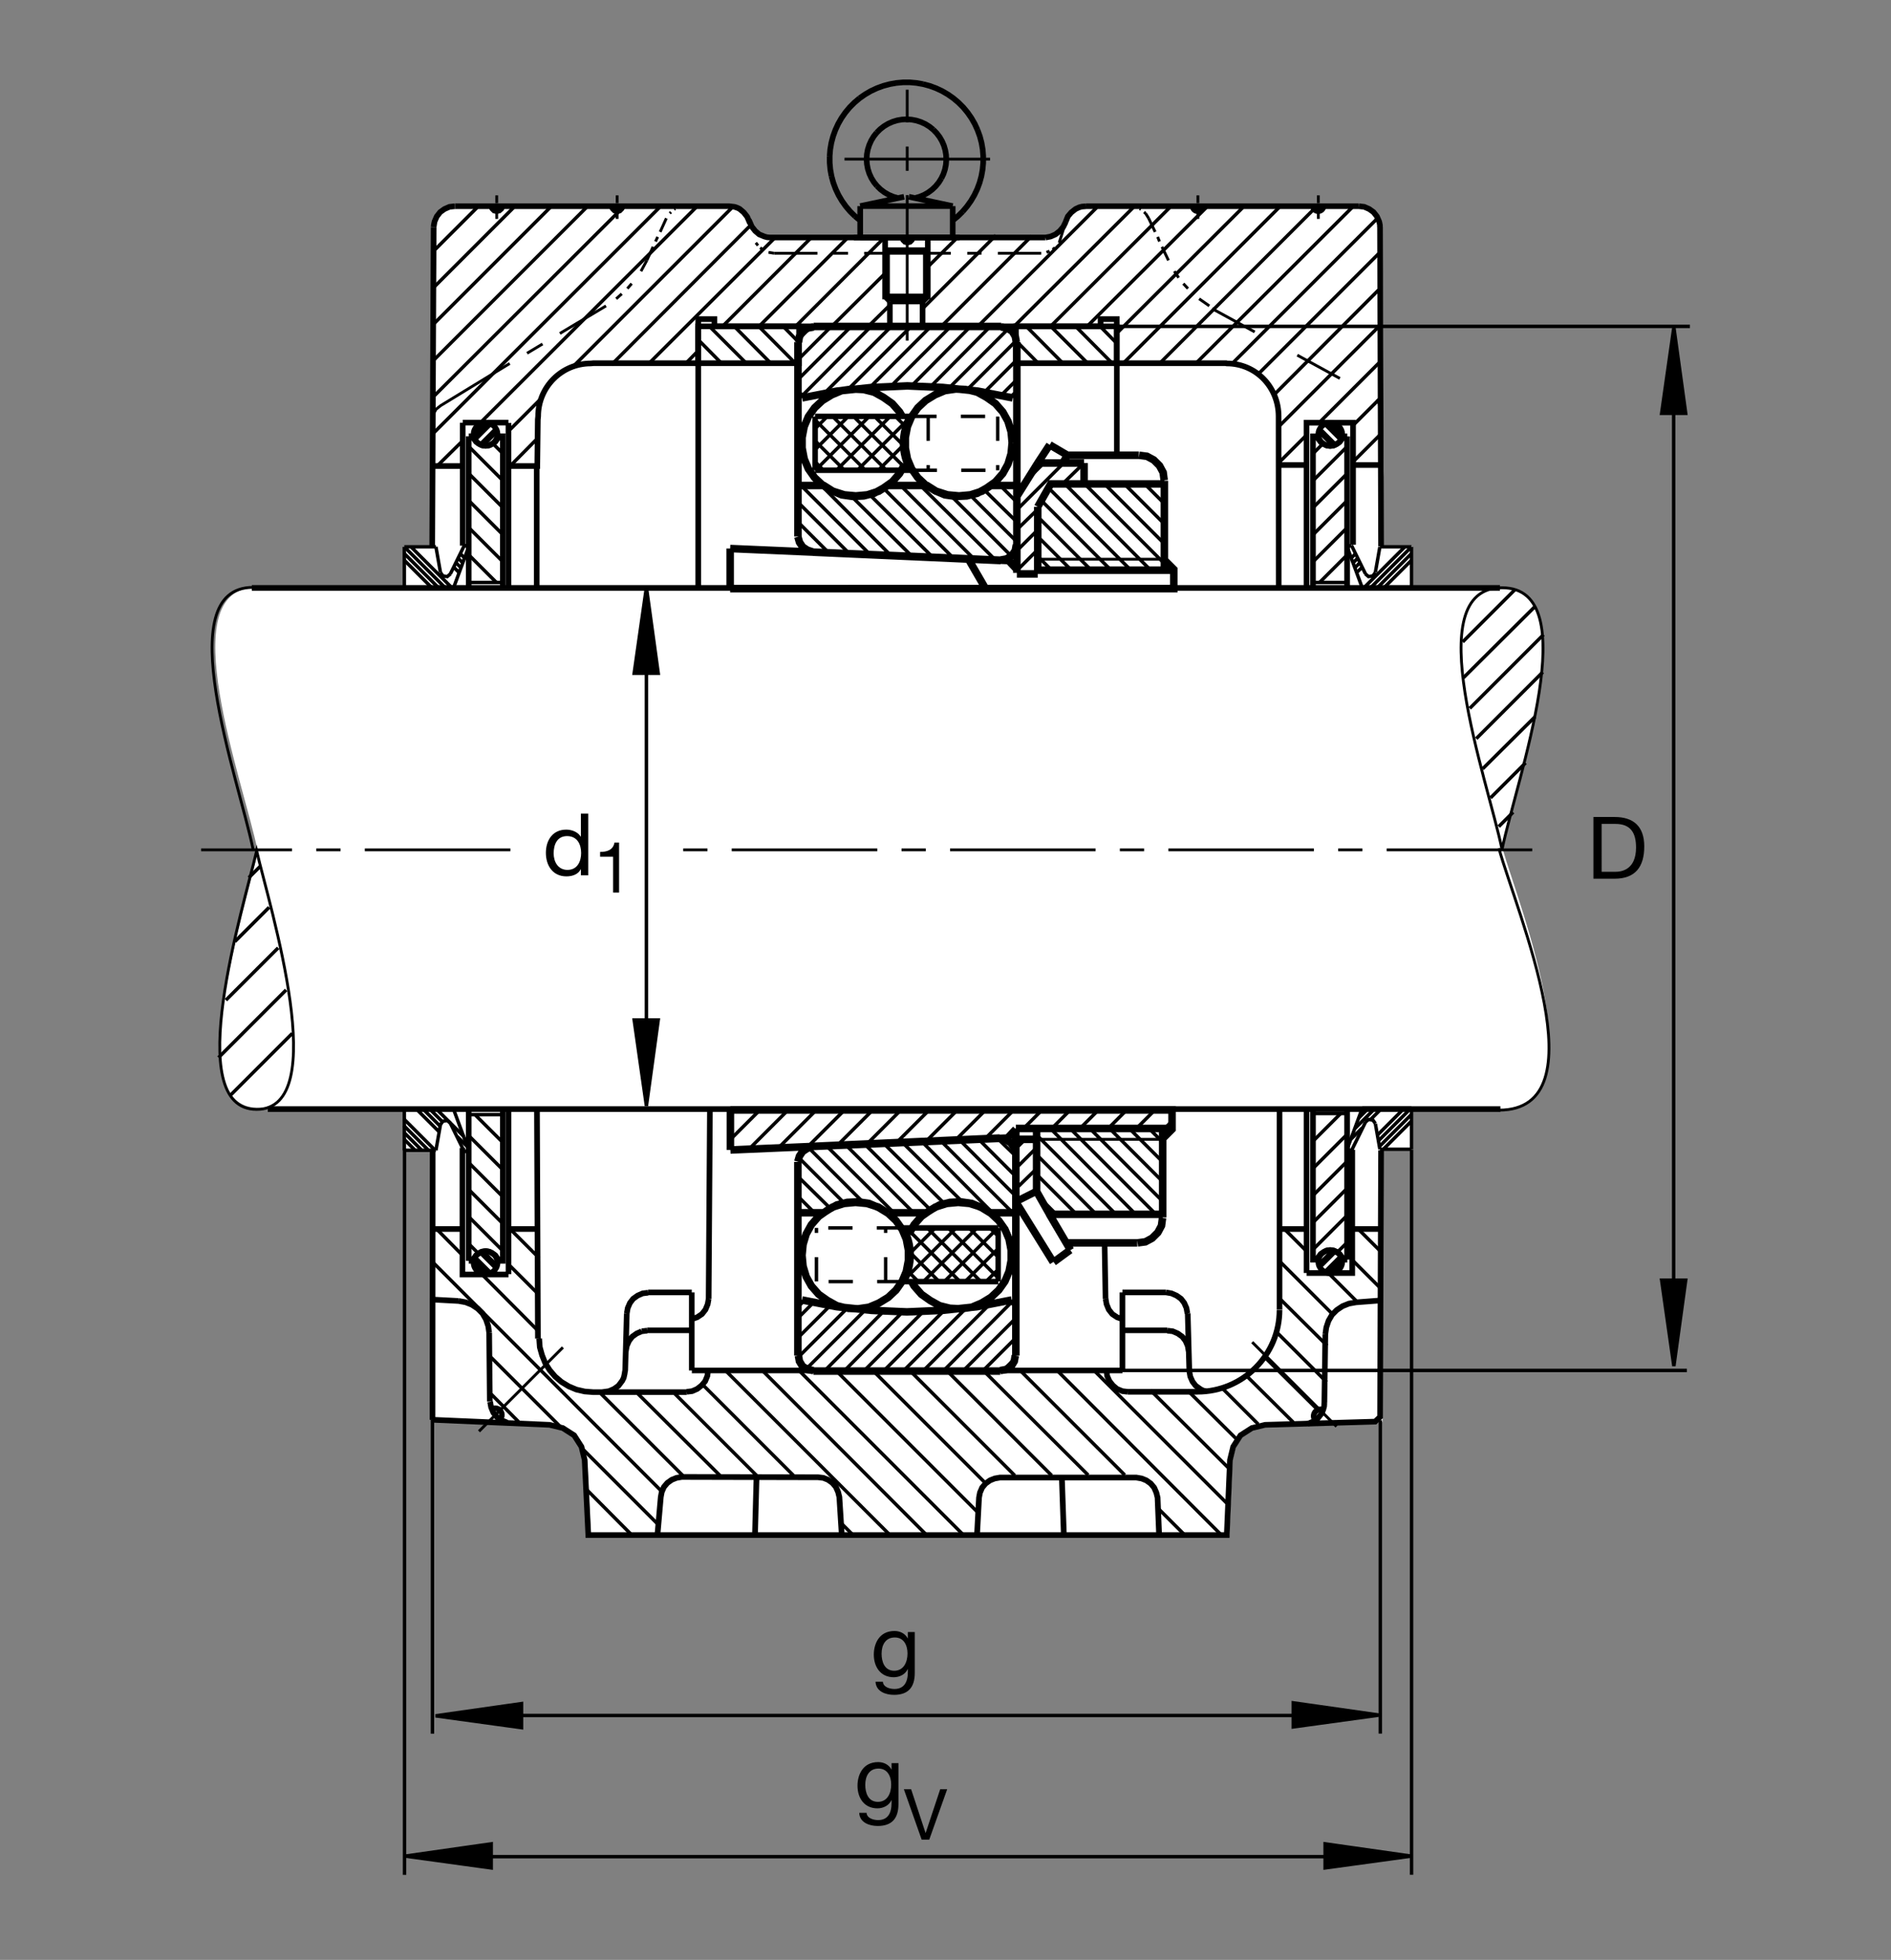 <?xml version="1.0" encoding="utf-8"?>
<!-- Generator: Adobe Illustrator 22.1.0, SVG Export Plug-In . SVG Version: 6.00 Build 0)  -->
<svg version="1.1" id="Ebene_1" xmlns="http://www.w3.org/2000/svg" xmlns:xlink="http://www.w3.org/1999/xlink" x="0px" y="0px"
	 viewBox="0 0 779.529 807.871" style="enable-background:new 0 0 779.529 807.871;" xml:space="preserve">
<rect x="0" y="0" width="779.529" height="807.871" fill="#808080" stroke="none"/>
<style type="text/css">
	.st0{fill:none;}
	.st1{fill:#FFFFFF;}
	.st2{fill-rule:evenodd;clip-rule:evenodd;stroke:#000000;stroke-width:1.165;stroke-miterlimit:10;}
	.st3{fill:none;stroke:#000000;stroke-width:1.165;stroke-miterlimit:10;}
	.st4{fill:none;stroke:#000000;stroke-width:2.329;stroke-miterlimit:10;}
	.st5{fill:none;stroke:#000000;stroke-width:1.165;stroke-miterlimit:10.433;}
	.st6{fill:none;stroke:#000000;stroke-width:2.33;stroke-miterlimit:10.433;}
	.st7{fill:none;stroke:#000000;stroke-width:1.165;stroke-miterlimit:10.433;stroke-dasharray:20,20;}
	.st8{fill:none;stroke:#000000;stroke-width:1.178;stroke-miterlimit:10;}
	.st9{fill:none;stroke:#000000;stroke-width:1.165;stroke-miterlimit:10.433;stroke-dasharray:60,10,10,10;}
	.st10{fill:none;stroke:#000000;stroke-width:2.356;stroke-miterlimit:10;}
	.st11{fill:none;stroke:#000000;stroke-width:2.33;stroke-miterlimit:3.864;}
	.st12{fill:none;stroke:#000000;stroke-width:1.417;stroke-miterlimit:3.864;}
	.st13{fill:none;stroke:#000000;stroke-width:1.165;stroke-miterlimit:10;stroke-dasharray:60,10,10,10;}
	.st14{fill:none;stroke:#000000;stroke-width:0;stroke-miterlimit:10;}
	.st15{stroke:#000000;stroke-width:1.417;stroke-miterlimit:3.864;}
	.st16{fill:none;stroke:#000000;stroke-width:2.268;stroke-miterlimit:10;}
	.st17{fill:none;stroke:#000000;stroke-width:2.268;stroke-miterlimit:3.864;}
	.st18{fill:none;stroke:#000000;stroke-width:1.417;stroke-miterlimit:10;stroke-dasharray:10,10;}
	.st19{fill:none;stroke:#000000;stroke-width:1.417;stroke-miterlimit:10;}
	.st20{fill:none;stroke:#000000;stroke-width:2.977;stroke-miterlimit:10.433;}
	.st21{fill:none;stroke:#000000;stroke-width:1.417;stroke-miterlimit:10.433;}
	.st22{fill:none;stroke:#000000;stroke-width:3.107;stroke-miterlimit:10;}
</style>
<polygon class="st0" points="0,0 779.529,0 779.529,807.871 0,807.871 0,0 "/>
<path class="st1" d="M105.369,242.285c-34.834,0-5.044,79.766,0.903,108.655c-5.481,25.544-31.945,105.686,0.157,105.686
	l-2.092,0.044l62.149,0.357v17.188h11.875l-0.313,31.875l0.313,79.057l49.233,2.349l5.452,1.313l4.699,3.013l3.008,4.697
	l1.316,5.449l1.504,30.947h131.604h131.599l1.318-30.947l1.318-5.449l3.008-4.697l4.697-3.013l5.459-1.313l47.363-1.416
	l-0.439-79.682v-32.719H582v-4.151l-0.205-12.5l36.601,0.337c41.289-0.337,8.076-83.276,1.152-107.012
	c5.947-28.889,34.727-107.825-0.107-107.825h-8.193l-29.091-0.349L582,225.146h-12.5l0.879-30.969L569.9,93.772V92.9
	c-0.088-0.581-0.352-1.468-0.352-1.468l-0.888-2.043l-1.406-1.785l-1.787-1.277l-2.041-0.893l-2.227-0.254L448.65,85.205
	l-1.582,0.132c-0.478,0.098-1.201,0.337-1.201,0.337l-1.416,0.654l-1.788,1.404l-1.406,1.658l-0.888,2.171l-0.499,1.111
	c-0.166,0.427-0.527,1.06-0.527,1.06l-1.406,1.658l-1.787,1.404l-2.041,0.894l-2.168,0.383h-56.782h-56.79l-0.063-0.005
	l-1.082-0.097c-0.402-0.093-1.025-0.281-1.025-0.281l-2.168-0.894l-1.661-1.404l-1.404-1.787l-0.893-2.041h-0.127l-0.891-2.041
	l-1.406-1.787l-1.66-1.404c0,0-0.591-0.332-0.991-0.493l-1.179-0.391l-2.165-0.264H188.513l-2.168,0.254l-2.043,0.893l-1.785,1.277
	l-1.404,1.785l-0.893,2.043c0,0-0.174,1.392-0.23,2.298l-1.577,98.291l-0.156,33.125h-11.25l-0.156,16.875
	C166.85,242.021,105.589,242.285,105.369,242.285L105.369,242.285z"/>
<polygon class="st2" points="569.187,169.587 568.542,166.504 569.187,169.587 "/>
<polygon class="st2" points="568.415,166.247 568.172,165.732 568.415,166.247 "/>
<polygon class="st2" points="567.986,165.281 567.605,164.641 567.986,165.281 "/>
<polygon class="st2" points="498.523,126.094 494.314,123.157 498.523,126.094 "/>
<line class="st3" x1="489.715" y1="118.945" x2="487.8" y2="116.907"/>
<polygon class="st2" points="485.886,114.48 484.099,111.799 485.886,114.48 "/>
<polygon class="st2" points="439.353,91.389 436.628,100.061 439.353,91.389 "/>
<line class="st3" x1="434.841" y1="102.102" x2="433.952" y2="102.867"/>
<polygon class="st2" points="432.673,103.506 431.394,104.016 432.673,103.506 "/>
<polygon class="st2" points="465.73,85.002 468.152,85.257 465.73,85.002 "/>
<polygon class="st2" points="469.812,86.023 470.32,86.277 469.812,86.023 "/>
<path class="st3" d="M471.599,87.427l0.635,0.51 M472.234,87.937l1.28,2.044"/>
<polygon class="st2" points="319.102,104.399 316.805,104.016 319.102,104.399 "/>
<line class="st3" x1="314.38" y1="102.867" x2="313.36" y2="102.102"/>
<polygon class="st2" points="312.466,101.208 311.572,100.061 312.466,101.208 "/>
<polygon class="st2" points="282.605,85.002 280.178,85.257 282.605,85.002 "/>
<polygon class="st2" points="278.393,86.023 277.883,86.277 278.393,86.023 "/>
<polygon class="st2" points="276.607,87.427 276.096,87.937 276.607,87.427 "/>
<polygon class="st2" points="266.653,107.334 264.228,111.799 266.653,107.334 "/>
<line class="st3" x1="260.4" y1="116.907" x2="258.613" y2="118.945"/>
<polygon class="st2" points="256.316,121.116 254.018,123.157 256.316,121.116 "/>
<path class="st3" d="M374.104,104.399h-17.866 M349.602,104.399h-5.999 M336.968,104.399h-17.866 M274.693,89.98l-2.552,5.613
	 M271.118,97.634l-0.892,1.914 M269.204,101.719l-2.551,5.615 M254.402,90.234v-3.062 M254.402,85.894v-1.021 M254.402,83.725
	v-3.191 M249.807,126.094l-19.014,11.357 M223.647,141.789l-6.38,3.828 M204.761,90.234v-3.062 M204.761,85.894v-1.021
	 M204.761,83.725v-3.191 M374.104,104.399h17.866 M398.728,104.399h5.87 M411.365,104.399h17.861 M473.513,89.98l2.676,5.613
	 M477.215,97.634l0.761,1.914 M479.001,101.719l2.676,5.615 M493.806,90.234v-3.062 M493.806,85.894v-1.021 M493.806,83.725v-3.191
	 M543.445,90.234v-3.062 M543.445,85.894v-1.021 M543.445,83.725v-3.191"/>
<path class="st4" d="M287.837,134.516v15.186 M103.818,242.348h514.519 M209.61,191.177v-7.019 M460.369,149.702h-41.573v-15.186
	h41.573V149.702L460.369,149.702z M439.314,91.382l0.888-2.171l1.406-1.657l1.787-1.404l1.416-0.657c0,0,0.733-0.236,1.211-0.334
	l1.573-0.132 M560.203,85.002l2.168,0.254l2.041,0.894l1.787,1.277l1.406,1.785l0.889,2.044c0,0,0.264,0.886,0.352,1.467v0.869
	 M187.461,85.002l-2.171,0.254l-2.041,0.894l-1.787,1.277l-1.404,1.785l-0.894,2.044c0,0-0.361,1.384-0.415,2.29 M557.8,191.689
	h11.445 M256.787,85.002l-0.598,1.02l-0.766,0.767l-1.021,0.254l-1.02-0.254l-0.767-0.767c0,0-0.415-0.588-0.591-1.008
	 M207.173,85.002l-0.539,1.065l-0.852,0.722l-1.02,0.254l-1.021-0.254l-0.767-0.767c0,0-0.383-0.571-0.537-0.981 M430.915,97.917
	l2.139-0.41l2.05-0.894l1.777-1.404l1.406-1.658c0,0,0.362-0.63,0.527-1.06l0.537-1.072 M309.021,91.382v0.13 M538.65,191.689
	h-11.523 M538.591,241.721v-67.486h19.18v50.281 M560.144,85.002H447.605 M439.314,91.382v0.13 M430.886,97.89h-56.782
	 M568.885,93.552l0.439,131.579 M209.61,242.129v-67.783 M190.735,224.927v-50.691 M178.376,192.107h12.37 M209.61,174.204h-18.863"
	/>
<path class="st5" d="M104.316,242.107c-34.837,0-5.948,79.018,0,107.905 M619.187,242.268c-34.834,0-5.947,79.019,0,107.906
	 M619.187,242.268c34.834,0,5.948,79.019,0,107.906"/>
<path class="st4" d="M287.837,149.702h41.568v-15.186h-41.568V149.702L287.837,149.702z M178.755,93.645l-0.583,131.753"/>
<polyline class="st3" points="178.508,171.023 179.734,168.711 181.702,167.163 210.12,149.829 "/>
<line class="st4" x1="460.398" y1="187.908" x2="460.398" y2="149.658"/>
<line class="st6" x1="221.255" y1="192.024" x2="221.255" y2="242.334"/>
<path class="st4" d="M178.286,585.22l0.061-111.06 M190.635,473.193v52.138h18.994 M209.629,525.19v-67.905 M221.355,457.598
	l0.395,94.17 M201.653,549.389l0.263,28.301 M283.066,573.828h-38.772 M257.723,565.161l0.656-23.77 M266.785,548.349h18.383
	 M292.126,535.352l0.525-78.379 M267.178,532.724h17.991 M285.168,532.724v32.173 M285.195,564.897h177.507 M462.702,564.897
	v-32.173 M558.953,536.821l10.371-0.791 M546.345,549.951l-0.4,28.306 M490.271,565.161l-0.654-23.77 M481.208,548.349h-18.506
	 M480.691,532.724h-17.988 M189.048,536.255l-10.498-0.567 M267.178,532.857l-2.234,0.263l-2.099,0.918l-1.839,1.314l-1.313,1.709
	l-0.918,2.099l-0.396,2.232 M257.666,565.058l-0.183,1.221l-0.366,1.646l-0.611,1.221l-1.541,2.055l-1.839,1.313l-2.102,0.918
	l-3.006,0.42 M283.066,573.696l2.232-0.264l2.102-0.918l1.839-1.445l1.443-1.709l0.92-2.232l0.264-2.232 M285.168,543.755
	l2.232-0.786l1.97-1.314l1.443-1.836l0.921-2.237l0.393-2.231 M266.785,548.487l-2.234,0.258 M264.551,548.745l-2.099,0.918
	l-1.839,1.319l-1.313,1.704l-0.921,2.099l-0.393,2.232 M209.007,586.357l-2.232-0.918l-1.97-1.314l-1.445-1.841l-0.918-2.231
	l-0.393-2.231 M201.653,549.389l-0.393-2.758l-0.918-2.759l-1.445-2.495l-1.97-1.968l-2.364-1.577l-2.627-1.049l-2.888-0.527
	 M456.13,564.897l0.263,2.232l0.918,2.104l1.445,1.836l1.709,1.445l2.236,0.918l2.227,0.264 M490.007,557.016l-0.391-2.232
	l-0.918-2.099l-1.318-1.704l-1.836-1.319l-2.1-0.918l-2.236-0.258 M489.49,541.391l-0.4-2.232l-0.918-2.099l-1.309-1.709
	l-1.846-1.314l-2.1-0.918l-2.216-0.391 M462.722,543.755l-2.227-0.786l-1.973-1.314l-1.445-1.836l-0.917-2.237l-0.391-2.231
	 M490.271,565.161l0.391,2.231l0.928,2.1l1.308,1.708l1.836,1.313c0,0,1.191,0.87,2.569,0.972 M538.992,586.924l2.227-0.923
	l1.972-1.313l1.445-1.836c0,0,0.254-0.415,0.4-0.689l0.469-1.176l0.352-1.333l0.078-1.406 M546.345,549.951l0.391-2.758l0.918-2.759
	l1.445-2.495l1.973-1.967l2.363-1.578l2.627-1.049l2.891-0.523 M244.455,573.828l-3.415-0.263l-3.415-0.786l-3.15-1.314l-3.02-1.841
	l-2.627-2.232l-2.233-2.627l-1.836-2.885l-1.314-3.286l-0.92-3.281l-0.261-3.545 M178.371,506.596h12.264 M209.629,506.596h11.726
	 M618.513,457.154H110.388"/>
<path class="st5" d="M617.888,457.598c42.588,0,7.266-81.663,0-107.944 M105.801,457.285c-31.369,0-5.354-83.64,0-106.523
	C111.157,373.645,137.173,457.285,105.801,457.285L105.801,457.285z"/>
<line class="st7" x1="499.675" y1="127.231" x2="566.443" y2="163.686"/>
<path class="st4" d="M372.06,97.89l0.257,1.021l0.767,0.767l1.021,0.254l1.021-0.254l0.766-0.767l0.254-1.021l-0.254,1.021
	l-0.766,0.767 M287.837,149.702h-43.106l-1.214,0.115c-12.028,0-21.677,9.751-21.677,21.779l-0.134,1.333l-0.23,19.177H209.61
	 M287.837,242.348V131.535h6.668v2.981h159.194v-2.981h6.67v18.167h45.039l0.293,0.115c12.031,0,21.377,9.751,21.377,21.779
	l0.049,70.738 M374.104,97.89h-56.787l-0.064-0.005l-1.081-0.098c-0.403-0.095-1.028-0.28-1.028-0.28l-2.168-0.894l-1.658-1.404
	l-1.404-1.787l-0.894-2.041h-0.127L308,89.341l-1.404-1.787l-1.66-1.404c0,0-0.591-0.332-0.993-0.493l-1.179-0.391l-2.166-0.264
	H187.554"/>
<path class="st6" d="M495.886,84.991c0,1.13-1.016,2.048-2.148,2.048c-1.133,0-2.051-0.918-2.051-2.048 M545.555,84.991
	c0,1.13-1.026,2.048-2.148,2.048c-1.133,0-2.051-0.918-2.051-2.048"/>
<line class="st8" x1="516.199" y1="553.237" x2="550.965" y2="588.003"/>
<path class="st6" d="M542.224,585.464c-0.38-0.479-0.684-1.084-0.684-1.743c0-1.539,1.25-2.784,2.784-2.784
	c0.381,0,0.752,0.078,1.084,0.22"/>
<line class="st8" x1="232.048" y1="555.396" x2="197.453" y2="589.99"/>
<path class="st6" d="M206.189,584.99c0.383-0.474,0.686-1.079,0.686-1.738c0-1.538-1.245-2.783-2.78-2.783
	c-0.384,0-0.75,0.078-1.08,0.219"/>
<line class="st9" x1="631.638" y1="350.307" x2="276.638" y2="350.307"/>
<path class="st4" d="M538.62,524.737h18.818v-50.811 M455.74,535.352l-0.391-23.067 M557.439,506.596h11.885"/>
<line class="st6" x1="527.458" y1="539.776" x2="527.458" y2="457.129"/>
<path class="st4" d="M527.664,506.596h10.938 M538.601,457.207v67.5"/>
<path class="st10" d="M438.552,632.641l-0.82-23.604 M311.233,632.641l0.632-23.852 M402.79,632.221l0.791-14.907l0.391-2.066
	l0.898-2.07l1.426-1.685l1.816-1.293l1.934-0.776l2.207-0.386h56.143l2.197,0.386l1.943,0.776l1.816,1.293l1.416,1.685l0.909,2.07
	l0.517,2.066l0.615,15.117 M346.987,632.431l-0.979-15.361l-0.517-2.07l-0.906-2.07l-1.421-1.685l-1.814-1.289l-1.939-0.781
	l-2.199-0.254l-56.15-0.132l-2.199,0.386l-1.941,0.781l-1.811,1.289l-1.423,1.685l-0.905,2.07l-0.389,2.07l-1.348,15.361"/>
<path class="st11" d="M195.242,178.992c0-2.632,2.202-4.768,4.917-4.768c2.714,0,4.915,2.137,4.915,4.768
	c0,2.637-2.2,4.771-4.915,4.771C197.444,183.762,195.242,181.628,195.242,178.992L195.242,178.992z"/>
<line class="st9" x1="373.98" y1="140.408" x2="373.98" y2="36.971"/>
<path class="st4" d="M395.583,97.903h-43.601 M569.324,474.155l-0.42,109.902l-2.051,1.943l-45.332,1.314l-5.459,1.318l-4.697,3.008
	l-3.008,4.697l-1.319,5.454l-1.318,30.948H374.124H242.517l-1.502-30.948l-1.315-5.454l-3.008-4.697l-4.702-3.008l-5.452-1.318
	l-48.191-2.08 M464.93,573.696h28.203l0.566-0.029c18.643,0,33.76-15.117,33.76-33.76 M193.218,242.231v-62.405 M193.22,179.826
	h1.309 M194.612,179.826l1.645,2.305l1.223,0.788l1.191,0.622l1.543,0.244l1.458-0.217l1.191-0.596l1.294-0.842l1.648-2.305
	 M205.806,179.826h1.479v62.405"/>
<path class="st11" d="M195.242,520.469c0-2.637,2.202-4.771,4.917-4.771c2.714,0,4.915,2.133,4.915,4.771
	c0,2.631-2.2,4.766-4.915,4.766C197.444,525.234,195.242,523.1,195.242,520.469L195.242,520.469z"/>
<path class="st4" d="M193.218,457.309v62.402 M193.22,519.712h1.309 M194.612,519.712l1.645-2.305l1.223-0.791l1.191-0.621
	l1.543-0.244l1.458,0.219l1.191,0.591l1.294,0.845l1.648,2.305 M205.806,519.712h1.479v-62.402 M555.32,456.875v62.349
	 M555.408,519.224h-1.396 M553.923,519.224l-1.641-2.299l-1.23-0.791l-1.192-0.62l-1.543-0.244l-1.455,0.215l-1.191,0.596
	l-1.289,0.845l-1.651,2.299 M542.732,519.224h-1.484v-62.349"/>
<path class="st11" d="M543.465,520.063c0-2.636,2.197-4.771,4.912-4.771c2.715,0,4.922,2.134,4.922,4.771
	c0,2.632-2.207,4.766-4.922,4.766C545.661,524.829,543.465,522.695,543.465,520.063L543.465,520.063z"/>
<path class="st12" d="M566.98,463.145l-1.025-1.441l-1.787-0.273l-1.367,1.167 M581.863,473.701h-13.037 M568.826,473.701
	l-1.846-10.488 M562.869,462.597l-5.762,11.724 M557.107,474.322l-1.787-0.621 M555.32,473.701l6.27-16.953 M581.863,473.677V456.68
	 M581.844,456.758H561.56 M181.557,463.579l1.028-1.44l1.783-0.273l1.372,1.167 M166.673,474.136h13.035 M179.707,474.136
	l1.85-10.488 M185.671,463.033l5.76,11.723 M191.431,474.756l1.782-0.62 M193.213,474.136l-6.264-16.953 M166.673,474.111v-16.997
	 M166.697,457.192h20.278"/>
<path class="st4" d="M555.32,242.231v-62.354 M555.408,179.878h-1.396 M553.923,179.878l-1.641,2.307l-1.23,0.786l-1.192,0.622
	l-1.543,0.244l-1.455-0.217l-1.191-0.596l-1.289-0.84l-1.651-2.307 M542.732,179.878h-1.484v62.354"/>
<path class="st11" d="M543.465,179.046c0-2.635,2.197-4.771,4.912-4.771c2.715,0,4.922,2.136,4.922,4.771
	c0,2.634-2.207,4.768-4.922,4.768C545.661,183.813,543.465,181.68,543.465,179.046L543.465,179.046z"/>
<path class="st12" d="M181.557,235.959l1.028,1.441l1.783,0.273l1.372-1.165 M166.673,225.403h13.035 M179.707,225.403l1.85,10.488
	 M185.671,236.509l5.76-11.726 M191.431,224.783l1.782,0.62 M193.213,225.403l-6.264,16.956 M166.673,225.427v16.999
	 M166.697,242.346h20.278 M566.98,235.959l-1.025,1.441l-1.787,0.273l-1.367-1.165 M581.863,225.403h-13.037 M568.826,225.403
	l-1.846,10.488 M562.869,236.509l-5.762-11.726 M557.107,224.783l-1.787,0.62 M555.32,225.403l6.27,16.956 M581.863,225.427v16.999
	 M581.844,242.346H561.56 M207.31,240.102h-14.036 M541.228,240.102h14.034 M207.31,459.438h-14.036 M541.228,459.004h14.034"/>
<line class="st13" x1="408.132" y1="65.593" x2="339.585" y2="65.593"/>
<path class="st3" d="M366.247,103.137v20.441 M381.089,103.137v20.441"/>
<path class="st4" d="M374.651,81.111l18.081,3.842 M392.732,84.953v5.94 M392.732,90.894v6.963 M392.732,97.856h-38.13
	 M354.602,97.856v-6.963 M354.602,90.894v-5.94 M354.602,84.953l18.096-3.842 M370.178,81.638l-1.951-0.545l-1.862-0.791
	l-1.76-1.011l-1.614-1.218l-1.451-1.409 M361.54,76.665l-1.279-1.568l-1.07-1.73l-0.835-1.833l-0.617-1.937l-0.367-1.979
	l-0.132-2.024 M357.241,65.593l0.117-1.995l0.368-1.965l0.6-1.892l0.82-1.819l1.04-1.714l1.233-1.555 M361.421,54.653l1.424-1.407
	l1.569-1.218l1.716-1.028l1.831-0.806l1.907-0.586l1.965-0.339l1.995-0.1l1.98,0.146l1.966,0.381l1.892,0.615l1.819,0.835
	l1.687,1.057l1.553,1.248 M384.724,53.452l1.395,1.438l1.206,1.582l1.005,1.731l0.791,1.831l0.557,1.91L390,63.909l0.088,1.994
	l-0.156,1.994l-0.4,1.949l-0.625,1.892l-0.87,1.804 M388.037,73.542l-1.066,1.687l-1.265,1.54l-1.45,1.38l-1.596,1.187l-1.731,0.996
	l-1.848,0.762l-1.921,0.545 M392.732,90.894l2.138-1.76l1.983-1.953 M396.853,87.18l1.787-2.109l1.612-2.261l1.406-2.39l1.191-2.507
	l0.967-2.595l0.733-2.669l0.498-2.729l0.254-2.771l0.01-2.771l-0.215-2.756l-0.469-2.744l-0.703-2.668l-0.948-2.61 M402.976,53.598
	l-1.152-2.522l-1.377-2.405l-1.582-2.275l-1.777-2.141l-1.963-1.963l-2.119-1.79l-2.263-1.584l-2.393-1.394l-2.524-1.174
	l-2.596-0.952l-2.683-0.718 M380.547,34.68l-2.729-0.486l-2.757-0.247h-2.788l-2.757,0.247l-2.727,0.486l-2.683,0.718l-2.597,0.952
	l-2.522,1.174l-2.39,1.394l-2.273,1.584 M354.324,40.503l-2.112,1.79l-1.966,1.963l-1.775,2.141l-1.585,2.275l-1.377,2.405
	l-1.16,2.522l-0.938,2.61l-0.706,2.668l-0.469,2.744l-0.22,2.756 M342.019,64.377l0.015,2.771l0.249,2.771l0.498,2.729
	 M342.781,72.649l0.734,2.669l0.967,2.595l1.189,2.507l1.406,2.39l1.614,2.261l1.789,2.109l1.98,1.953 M352.461,89.133l2.141,1.76
	 M354.602,84.953h38.13 M382.466,97.856v24.345h-17.598V97.856 M364.868,103.137h17.598 M364.868,122.202l2.053,2.053"/>
<polyline class="st6" points="366.921,124.258 380.412,124.258 382.466,122.202 "/>
<polyline class="st14" points="374.651,81.111 373.667,81.006 372.685,81.111 "/>
<path class="st6" d="M366.836,124.316v10.154 M380.313,124.336v10.134"/>
<line class="st9" x1="210.388" y1="350.307" x2="82.888" y2="350.307"/>
<path class="st12" d="M267.698,149.629l51.838-51.714 M608.552,304.468l27.432-27.432 M632.781,295.456l-21.582,21.445
	 M614.451,328.874l14.434-14.438 M623.747,334.788l-5.918,5.923 M602.966,264.585l21.533-21.533 M633.035,249.743l-29.727,29.59
	 M605.896,291.968l30.381-30.381 M117.95,408.052l-27.874,27.876 M120.466,425.977l-25.391,25.395 M96.812,388.117l14.123-14.121
	 M93.122,412.251l21.55-21.552 M102.598,361.76l4.746-4.747 M193.179,195.13l14.028,14.03 M193.179,206.277l14.028,14.028
	 M203.213,182.871l3.994,3.994 M193.179,217.424l14.055,14.055 M199.231,183.628l5.708-5.708 M189.671,228.152l1.665,1.667
	 M188.755,229.995l1.89,1.887 M187.84,231.836l2.05,2.051 M186.968,233.721l2.28,2.277 M169.558,225.544l16.772,16.773
	 M166.79,225.53l16.868,16.867 M166.695,228.191l14.121,14.124 M166.753,231.008l11.321,11.32 M193.179,228.645l11.436,11.436
	 M193.179,183.982l14.028,14.031 M204.382,176.667l-6.467,6.467 M195.915,181.345l6.523-6.521 M195.488,178.069l3.674-3.672
	 M201.123,174.331l-5.74,5.74 M207.242,493.262l-14.029-14.029 M197.207,516.67l-3.994-3.999 M207.242,482.115l-14.056-14.053
	 M199.231,515.913l5.708,5.704 M170.979,473.994l-4.272-4.277 M173.867,474.126l-7.136-7.138 M176.492,473.994l-10.073-10.073
	 M179.38,474.126l-12.851-12.852 M181.003,466.513l-9.292-9.292 M181.536,464.292l-7.151-7.154 M182.337,462.334l-5.11-5.107
	 M191.289,468.53l-11.321-11.319 M207.242,470.893l-11.436-11.436 M207.242,515.556l-14.029-14.028 M204.382,522.871l-6.467-6.464
	 M195.915,518.193l6.523,6.518 M195.488,521.47l3.674,3.672 M201.123,525.21l-5.74-5.742 M541.247,492.778l14.023-14.028
	 M541.247,503.926l14.023-14.029 M541.247,515.068l14.023-14.029 M551.277,516.181l3.994-3.994 M541.247,481.631l14.053-14.057
	 M543.904,522.637l6.543-6.538 M552.497,517.837l-6.641,6.635 M549.128,515.605l-5.713,5.708 M552.947,521.089l-3.672,3.672
	 M547.215,524.931l5.732-5.742 M541.247,470.41l11.328-11.333 M564.06,456.889l-3.984,3.979 M566.872,456.836l-8.223,8.223
	 M561.57,464.892l-4.58,4.58 M578.982,456.714l-11.172,11.177 M581.745,456.704l-13.544,13.55 M581.844,459.365l-13.174,13.178
	 M581.785,462.182l-11.318,11.318 M569.695,456.767l-4.775,4.775 M207.242,504.336l-14.029-14.029 M192.468,472.466l-3.94-3.935
	 M555.359,206.328l-14.033,14.031 M555.359,195.18l-14.033,14.029 M555.359,184.035l-14.033,14.029 M545.32,182.923l-3.994,3.994
	 M555.359,217.473l-14.053,14.058 M543.904,176.47l6.543,6.535 M552.497,181.27l-6.641-6.635 M549.128,183.501l-5.713-5.708
	 M552.947,178.02l-3.672-3.674 M547.215,174.177l5.732,5.737 M555.359,228.694l-11.328,11.333 M558.865,228.152l-1.66,1.667
	 M559.783,229.995l-1.894,1.887 M560.701,231.836l-2.051,2.051 M561.57,233.721l-2.275,2.277 M578.982,225.544l-16.777,16.773
	 M581.745,225.53l-16.865,16.867 M581.844,228.191l-14.121,14.124 M581.785,231.008l-11.318,11.32 M309.529,92.742l-57.422,57.546
	 M236.308,151.035l65.799-65.798 M287.275,85.137l-88.918,88.793 M178.435,178.796l93.785-93.659 M257.165,85.137l-79.104,78.979
	 M178.169,149.079l63.943-63.942 M227.182,85.137l-49.038,49.04 M178.125,119.143l34.001-34.006 M197.073,85.137l-18.835,18.835
	 M334.463,97.915l-36.641,36.64 M312.964,134.47l36.555-36.555 M364.592,97.896l-36.731,36.733 M343.052,134.367l21.74-21.616
	 M395.251,97.341l-12.988,12.868 M380.388,127.141l30.137-30.136 M425.3,97.278l-37.214,37.222 M403.161,134.47l49.336-49.333
	 M467.546,85.137l-49.531,49.411 M433.122,134.497l49.482-49.36 M497.663,85.137l-49.541,49.411 M460.388,137.341l52.324-52.204
	 M527.644,85.137l-64.57,64.567 M478.201,149.638l64.502-64.501 M557.351,85.544l-64.024,63.896 M508.142,149.673l59.746-59.739
	 M568.826,104.05l-50.156,50.156 M525.388,162.544l43.281-43.408 M568.826,134.162l-41.875,41.875 M543.885,174.158l25.097-25.1
	 M569.138,163.96l-11.523,11.521 M569.372,178.75l-11.504,11.504 M287.888,144.492l-4.853,4.978 M221.631,180.637l-11.206,11.333
	 M190.618,181.797l-10.386,10.258 M527.302,190.61l11.289-11.286 M438.279,149.87l-15.313-15.444 M433.288,134.646l15.225,15.225
	 M458.376,149.629l-14.854-14.983 M453.63,134.646l6.65,6.777 M209.553,177.788l13.569-13.566 M297.42,149.742l-9.666-9.793
	 M292.42,134.507l15.234,15.234 M317.644,149.629l-14.538-14.671 M312.82,134.57l15.01,15.134 M209.536,521.069l12.645,12.647
	 M222.21,518.521l-12.219-12.217 M221.252,548.008l-22.253-22.383 M297.121,608.526l-34.309-34.18 M246.955,573.716l35.205,35.205
	 M272.82,614.8l-94.558-94.688 M201.47,558.545l29.658,29.658 M240.603,597.676l30.527,30.527 M278.035,574.346l34.182,34.18
	 M327.503,608.589l-37.678-37.676 M299.148,565.014l67.742,67.74 M381.826,632.597l-68.088-68.217 M328.835,564.38l68.213,68.217
	 M403.201,623.526l-59.143-59.146 M359.28,564.38l47.7,47.705 M418.308,608.188l-43.806-43.808 M260.103,632.397l-18.508-18.633
	 M389.727,564.38l43.806,43.808 M448.562,608.003l-43.74-43.623 M420.681,565.019l42.978,42.983 M474.275,573.081l33.203,33.066
	 M510.408,593.857L489.5,573.081 M527.263,519.634l22.207,22.212 M539.011,516.157l-9.551-9.546 M506.17,620.063l-55.166-55.161
	 M435.818,564.941l67.529,67.656 M514.402,567.666l18.711,18.589 M543.152,581.065l-21.562-21.436 M518.68,587.041l-15.03-15.025
	 M528.094,535.83l18.984,18.848 M546.931,569.751l-20.566-20.557 M559.539,536.69l-13.115-13.12 M557.42,519.341l11.963,11.963
	 M569.167,515.865l-9.091-9.082 M477.42,621.758l10.84,10.84 M190.288,517.046l-10.193-10.322 M214.253,586.548l-12.234-12.363
	 M351.721,632.807l-5.057-5.054 M322.898,134.57l6.397,6.521 M428.122,149.87l-9.258-9.385 M366.878,125.722l-8.855,8.729
	 M561.013,765.313h-373.75"/>
<g>
	<g>
		<path d="M370.371,743.608c0,5.986-2.744,9.05-8.551,9.05c-3.456,0-7.447-1.39-7.625-5.416h3.028
			c0.142,2.209,2.779,2.993,4.775,2.993c3.955,0,5.522-2.85,5.522-6.983v-1.211h-0.071c-0.998,2.245-3.42,3.349-5.736,3.349
			c-5.487,0-8.23-4.311-8.23-9.335c0-4.347,2.138-9.727,8.516-9.727c2.316,0,4.382,1.033,5.487,3.064h-0.036h0.071v-2.636h2.85
			V743.608z M367.378,735.592c0-3.242-1.425-6.592-5.237-6.592c-3.884,0-5.451,3.171-5.451,6.698c0,3.314,1.211,7.019,5.202,7.019
			S367.378,739.048,367.378,735.592z"/>
	</g>
</g>
<g>
	<g>
		<path d="M383.07,758.281h-3.139l-7.325-20.755h2.994l5.93,17.993h0.058l5.988-17.993h2.878L383.07,758.281z"/>
	</g>
</g>
<path class="st12" d="M166.76,473.535v299.273 M581.883,473.847v298.926"/>
<polygon class="st15" points="546.253,769.951 581.687,765.078 546.253,760.029 546.253,769.951 "/>
<polygon class="st15" points="202.49,760.029 202.49,769.951 167.058,765.078 202.49,760.029 "/>
<line class="st12" x1="552.478" y1="707.119" x2="188.201" y2="707.119"/>
<g>
	<g>
		<path d="M377.097,689.565c0,5.986-2.743,9.05-8.551,9.05c-3.456,0-7.446-1.39-7.625-5.416h3.029
			c0.142,2.209,2.779,2.993,4.774,2.993c3.955,0,5.523-2.85,5.523-6.983v-1.211h-0.071c-0.998,2.245-3.42,3.349-5.736,3.349
			c-5.487,0-8.23-4.311-8.23-9.335c0-4.347,2.138-9.727,8.515-9.727c2.316,0,4.382,1.033,5.487,3.064h-0.036h0.071v-2.636h2.85
			V689.565z M374.104,681.549c0-3.242-1.425-6.592-5.238-6.592c-3.883,0-5.451,3.171-5.451,6.698c0,3.314,1.211,7.019,5.202,7.019
			S374.104,685.005,374.104,681.549z"/>
	</g>
</g>
<path class="st12" d="M178.269,585.097v129.512 M569.011,585.41v129.17"/>
<polygon class="st15" points="533.128,711.826 568.562,706.953 533.128,701.904 533.128,711.826 "/>
<polygon class="st15" points="214.99,702.217 214.99,712.138 179.558,707.261 214.99,702.217 "/>
<g>
	<g>
		<path d="M242.486,360.813h-3.028v-2.494h-0.071c-0.998,2.031-3.349,2.922-5.879,2.922c-5.665,0-8.48-4.489-8.48-9.691
			c0-5.202,2.779-9.584,8.409-9.584c1.888,0,4.596,0.713,5.95,2.886h0.071v-9.477h3.028V360.813z M233.935,358.568
			c4.062,0,5.629-3.492,5.629-6.948c0-3.634-1.639-6.983-5.807-6.983c-4.133,0-5.523,3.527-5.523,7.126
			C228.234,355.219,230.016,358.568,233.935,358.568z"/>
	</g>
</g>
<g>
	<g>
		<path d="M255.204,367.9h-2.471v-14.766h-5.349v-1.977c2.82,0,5.378-0.756,5.93-3.866h1.89V367.9z"/>
	</g>
</g>
<line class="st12" x1="266.467" y1="255.112" x2="266.467" y2="437.119"/>
<polygon class="st15" points="694.9,170.371 690.022,134.939 684.978,170.371 694.9,170.371 "/>
<polygon class="st15" points="684.978,527.671 694.9,527.671 690.022,563.105 684.978,527.671 "/>
<path class="st12" d="M689.939,152.91v391.25 M459.333,134.534h237.305 M462.556,564.892h232.832"/>
<g>
	<g>
		<path d="M656.864,336.763h8.729c7.839,0,12.221,3.919,12.221,12.114c0,8.515-3.741,13.325-12.221,13.325h-8.729V336.763z
			 M660.248,359.352h5.63c2.316,0,8.551-0.641,8.551-10.012c0-6.057-2.245-9.727-8.48-9.727h-5.701V359.352z"/>
	</g>
</g>
<polygon class="st15" points="271.345,277.527 266.475,242.095 261.426,277.527 271.345,277.527 "/>
<polygon class="st15" points="261.426,420.434 271.345,420.434 266.475,455.869 261.426,420.434 "/>
<path class="st16" d="M411.54,528.262h-39.819 M411.54,506.147h-39.956 M411.482,528.188v-22.041"/>
<path class="st17" d="M372.685,506.064c1.833,3.311,2.947,7.124,2.947,11.177c0,3.95-0.993,7.666-2.742,10.917"/>
<path class="st18" d="M336.565,528.188v-22.041 M371.585,528.262h-34.944 M371.451,506.147h-34.944"/>
<path class="st19" d="M411.404,506.108l-22.078,22.08 M402.8,506.108l-22.07,22.08 M394.206,506.108l-20.725,20.728
	 M385.605,506.108l-10.022,10.024 M377.005,506.108l-2.842,2.846 M411.54,514.576l-13.613,13.613 M411.54,523.179l-5.01,5.009"/>
<line class="st18" x1="365.095" y1="528.188" x2="365.095" y2="506.147"/>
<path class="st19" d="M373.601,506.108l22.07,22.08 M382.2,506.108l22.075,22.08 M390.798,506.108l20.723,20.728 M399.402,506.108
	l12.139,12.144 M407.995,506.108l3.409,3.408 M375.65,516.763l11.428,11.426 M374.565,524.277l3.911,3.911"/>
<line class="st20" x1="427.478" y1="490.923" x2="418.777" y2="495.322"/>
<path class="st21" d="M336.118,457.93l-15.386,15.385 M324.853,457.559l-16.301,16.304 M312.857,457.93l-11.541,11.538
	 M347.749,457.93l-14.734,14.731 M359.695,457.612l-14.546,14.546 M371.326,457.612l-14.194,14.194 M382.956,457.612l-13.499,13.496
	 M394.665,457.529L381.39,470.81 M406.218,457.612l-12.441,12.436 M417.927,457.529l-11.914,11.919 M429.158,457.93L422,465.088
	 M440.788,457.93l-7.188,7.188 M452.42,457.93l-7.871,7.875 M464.05,457.93l-7.871,7.875 M475.681,457.93l-7.871,7.875
	 M483.562,461.68l-4.121,4.125"/>
<path class="st3" d="M427.781,230.515h52.217 M483.865,234.707h-3.867"/>
<path class="st22" d="M479.997,198.176v36.531 M479.997,230.837l3.867,3.87v7.949H301.001 M301.001,242.656v-16.548 M415.74,231.052
	l3.447,3.655 M427.781,236.56v-27.642 M427.781,208.918l5.371-9.453h46.846 M469.46,187.646h-29.434 M446.902,190.869v8.597
	 M328.935,162.29v-21.272 M419.187,204.621l8.594-13.753 M427.781,190.869h19.121 M440.027,187.646l-7.304-4.297 M432.723,183.35
	l-4.942,7.519 M427.712,235.027h56.152 M415.74,231.052l-114.739-4.944 M418.962,141.018l-0.43-2.363l-1.289-2.148l-2.148-1.292
	l-2.363-0.428 M412.732,134.573h-77.351 M335.381,134.787l-2.363,0.428l-2.148,1.292l-1.289,2.148l-0.43,2.363 M408.865,199.895
	l-4.082,2.578l-4.727,1.504l-4.727,0.43l-4.724-0.43l-4.727-1.504l-4.084-2.578 M417.468,164.009l-14.404-2.793l-14.392-1.504
	l-14.612-0.645l-14.612,0.645l-14.397,1.504l-14.397,2.793 M366.538,200.11h15.042 M366.323,199.895l-4.082,2.578l-4.727,1.504
	l-4.729,0.43l-4.727-0.43l-4.727-1.504l-4.082-2.578 M328.918,221.252l0.661,2.278l1.289,1.934l1.934,1.292 M332.803,226.755
	l2.271,0.757 M339.25,200.11h-10.315 M408.865,200.11h10.322 M418.962,224.607l-0.43,2.361l-1.504,2.151l-2.148,1.289l-2.363,0.43
	 M412.517,231.052l-77.351-3.44 M417.468,164.009l1.719-1.719 M328.935,162.29l1.719,1.719 M399.197,230.408l7.09,12.249
	 M438.093,190.869l1.934-3.222 M328.935,221.167V200.11 M328.935,200.11v-37.82 M419.187,224.607V200.11 M417.244,182.488
	l-0.43-4.512l-1.289-4.297l-2.148-3.87l-3.008-3.438l-3.652-2.578l-3.867-2.148l-4.297-1.074 M398.552,160.572l-4.512-0.215
	l-4.509,0.645l-4.085,1.719l-3.867,2.363l-3.223,3.011l-2.578,3.652l-1.719,4.082l-0.859,4.512v4.299l0.859,4.512l1.719,4.085
	l2.578,3.652l3.223,3.007 M381.58,199.895l3.867,2.364l4.085,1.718l4.509,0.645l4.512-0.214l4.297-1.075l3.867-2.148l3.652-2.578
	l3.008-3.438l2.148-3.869l1.289-4.297l0.43-4.514 M419.187,162.29v-21.272 M372.021,171.839l-1.186-2.029l-3.008-3.438l-3.652-2.578
	l-3.87-2.148l-4.297-1.074l-4.512-0.215 M351.496,160.356l-4.512,0.645l-4.085,1.719l-3.867,2.363l-3.223,3.011l-2.578,3.652
	l-1.721,4.082l-0.86,4.512v4.299l0.86,4.512l1.721,4.085l2.578,3.652l3.223,3.007l3.867,2.364 M342.9,202.258l4.085,1.718
	l4.512,0.645l4.512-0.214l4.297-1.075l3.87-2.148l3.652-2.578l3.008-3.438l2.148-3.869 M419.187,200.11v-37.82 M469.597,187.659
	l3.223,0.427l2.793,1.507l2.363,2.36l1.514,2.796l0.42,3.223 M419.187,204.621v31.523 M419.187,236.56h8.594"/>
<path class="st19" d="M400.046,134.573l-24.28,24.495 M383.716,159.283l24.494-24.71 M415.73,135.432l-24.277,24.28
	 M398.757,160.572l20.41-20.415 M419.167,148.323l-13.32,13.323 M412.723,162.934l6.445-6.445 M391.882,134.573l-24.497,24.495
	 M358.792,159.497l24.924-24.924 M375.552,134.573l-26.001,25.999 M339.88,162.076l27.505-27.503 M359.007,134.573l-28.794,29.009
	 M328.921,156.49l21.919-21.917 M342.673,134.573l-13.753,13.75 M328.921,140.156l5.374-5.369 M351.052,204.621l24.927,24.712
	 M367.292,229.028l-28.703-28.918 M330.207,200.11l28.418,28.418 M350.078,228.145l-21.16-21.16 M328.918,215.151l12.613,12.612
	 M379.414,200.11l30.867,30.649 M416.785,229.096l-24.698-24.689 M400.046,204.192l19.082,19.089 M419.167,215.151l-13.32-13.108
	 M412.292,200.11l6.875,6.875 M401.54,230.405l-30.29-30.295 M364.375,201.399l28.65,28.65 M384.502,229.692l-25.93-25.715
	 M427.81,221.167l13.535,13.54 M433.181,234.707l-5.371-5.374 M427.81,213.003l21.7,21.704 M457.673,234.707l-28.398-28.403
	 M432.215,201.081l33.633,33.626 M474.011,234.707l-35.029-35.242 M447.146,199.465l32.881,32.876 M480.027,224.175l-24.717-24.709
	 M463.474,199.465l16.553,16.546 M479.763,207.373l-7.901-7.907 M419.138,218.365l8.516-8.301 M438.279,191.055l-19.082,19.087
	 M423.68,197.492l6.601-6.602 M426.13,236.399l1.66-1.44 M427.761,226.602l-8.291,8.298 M419.128,227.068l8.496-8.496
	 M438.25,199.25l8.515-8.3"/>
<path class="st16" d="M335.972,171.626h39.993 M335.972,193.843h40.129 M336.03,171.701v22.141"/>
<path class="st17" d="M374.997,193.923c-1.843-3.326-2.959-7.154-2.959-11.226c0-3.967,0.997-7.703,2.751-10.967"/>
<path class="st18" d="M411.277,171.701v22.141 M376.101,171.626h35.098 M376.238,193.843h35.098"/>
<path class="st19" d="M336.106,193.877l22.176-22.176 M344.744,193.877l22.175-22.176 M353.384,193.877l20.813-20.816
	 M362.019,193.877l10.069-10.068 M370.66,193.877l2.856-2.859 M335.972,185.376l13.669-13.674 M335.972,176.736l5.034-5.035"/>
<line class="st18" x1="382.622" y1="171.701" x2="382.622" y2="193.843"/>
<path class="st19" d="M374.08,193.877l-22.175-22.176 M365.44,193.877l-22.173-22.176 M356.802,193.877l-20.813-20.816
	 M348.167,193.877l-12.195-12.195 M339.526,193.877l-3.421-3.421 M372.021,183.181l-11.477-11.48 M373.108,175.63l-3.926-3.928"/>
<path class="st3" d="M427.322,469.634h51.983 M483.152,465.459h-3.847"/>
<path class="st22" d="M479.305,501.831v-36.372 M479.305,469.311l3.847-3.853v-7.915h-182.06 M301.091,457.544v16.475
	 M415.34,469.096l3.418-3.638 M427.322,465.132v26.001 M427.322,491.133l5.341,9.414h46.641 M468.826,512.315H439.51
	 M328.904,537.558v21.182 M418.757,495.41l15.401,24.82 M441.16,515.244l-6.817,4.986 M418.757,465.141h64.395 M415.34,469.096
	l-114.248,4.922 M418.542,558.74l-0.43,2.354l-1.279,2.138l-2.139,1.284l-2.353,0.43 M412.341,565.161h-77.017 M335.325,564.946
	l-2.353-0.43l-2.142-1.284l-1.281-2.138l-0.43-2.354 M408.494,500.122l-4.073-2.573l-4.707-1.494l-4.707-0.43l-4.695,0.43
	l-4.712,1.494l-4.065,2.573 M417.048,535.849l-14.336,2.778l-14.333,1.499l-14.546,0.639l-14.548-0.639l-14.334-1.499l-14.333-2.778
	 M366.345,499.908h14.975 M366.13,500.122l-4.063-2.573l-4.707-1.494l-4.707-0.43l-4.707,0.43l-4.707,1.494l-4.065,2.573
	 M328.89,478.852l0.659-2.266l1.281-1.928l1.927-1.284 M332.757,473.374l2.258-0.752 M339.175,499.908h-10.271 M408.494,499.908
	h10.263 M418.542,475.517l-0.43-2.353l-1.494-2.139l-2.139-1.284l-2.353-0.43 M412.126,469.096l-77.017,3.423 M417.048,535.849
	l1.709,1.709 M328.904,537.558l1.714-1.709 M432.507,500.356l8.799,14.931 M328.904,478.94v20.967 M328.904,499.908v37.651
	 M418.757,475.517v24.39 M330.618,517.446l0.427,4.497l1.282,4.278l2.141,3.847l2.996,3.427l3.637,2.569l3.85,2.138l4.28,1.07
	 M349.231,539.272l4.492,0.215l4.492-0.645l4.065-1.714l3.85-2.349l3.211-2.998l2.566-3.638l1.712-4.063l0.856-4.492v-4.282
	l-0.856-4.492l-1.712-4.063l-2.566-3.637l-3.211-2.993 M366.13,500.122l-3.85-2.353l-4.065-1.714l-4.492-0.645l-4.492,0.215
	l-4.28,1.069l-3.85,2.138l-3.637,2.569l-2.996,3.423l-2.141,3.853l-1.282,4.277l-0.427,4.492 M418.757,537.558v21.182
	 M375.65,528.052l1.179,2.016l2.996,3.427l3.637,2.569l3.853,2.138l4.275,1.07l4.492,0.215 M396.081,539.487l4.493-0.645
	l4.062-1.714l3.858-2.349l3.203-2.998l2.568-3.638l1.709-4.063l0.859-4.492v-4.282l-0.859-4.492l-1.709-4.063l-2.568-3.637
	l-3.203-2.993l-3.858-2.353 M404.636,497.768l-4.062-1.714l-4.493-0.645l-4.492,0.215l-4.275,1.069l-3.853,2.138l-3.637,2.569
	l-2.996,3.423l-2.138,3.853 M418.757,499.908v37.651 M468.952,512.305l3.213-0.43l2.783-1.499l2.354-2.348l1.494-2.784l0.43-3.212
	 M418.757,495.41v-30.278 M418.757,469.629h8.565"/>
<path class="st19" d="M347.947,565.161l24.174-24.395 M364.206,540.556l-24.389,24.605 M332.327,564.302l24.177-24.175
	 M349.231,539.272l-20.327,20.323 M328.904,551.465l13.267-13.262 M335.325,536.919l-6.421,6.416 M356.077,565.161l24.389-24.395
	 M389.023,540.342l-24.817,24.819 M372.336,565.161l25.884-25.889 M407.849,537.773l-27.383,27.388 M388.809,565.161l28.669-28.887
	 M418.757,543.335l-21.816,21.826 M405.066,565.161l13.691-13.696 M418.757,559.595l-5.352,5.352 M396.726,495.41l-24.814-24.599
	 M380.117,470.674l29.021,29.234 M417.478,499.908l-29.617-29.62 M395.652,469.947l23.105,23.115 M418.757,484.927l-15.313-15.318
	 M411.335,469.375l7.325,7.109 M368.489,499.908L340.671,472.3 M333.46,473.222l22.405,22.403 M347.95,495.84l-18.487-18.487
	 M328.909,484.927l13.264,13.051 M335.755,499.908l-6.846-6.846 M348.628,471.914l27.988,27.993 M383.465,498.623l-26.98-26.982
	 M364.272,471.299l24.966,24.756 M479.305,478.94l-13.477-13.482 M473.952,465.459l5.352,5.352 M479.305,487.065l-21.612-21.607
	 M449.568,465.459l29.746,29.746 M476.55,500.576l-35.117-35.117 M433.308,465.459l34.874,35.088 M460.046,500.547l-32.734-32.734
	 M427.312,475.942l24.609,24.605 M443.786,500.547l-16.475-16.475 M429.548,494.653l5.898,5.894 M427.302,481.728l-8.477,8.267
	 M425.095,492.076l2.158-2.159 M418.718,473.525l3.906-3.901 M427.312,473.061l-8.457,8.462"/>
<g>
</g>
<g>
</g>
<g>
</g>
<g>
</g>
<g>
</g>
<g>
</g>
<g>
</g>
<g>
</g>
<g>
</g>
<g>
</g>
<g>
</g>
<g>
</g>
</svg>
